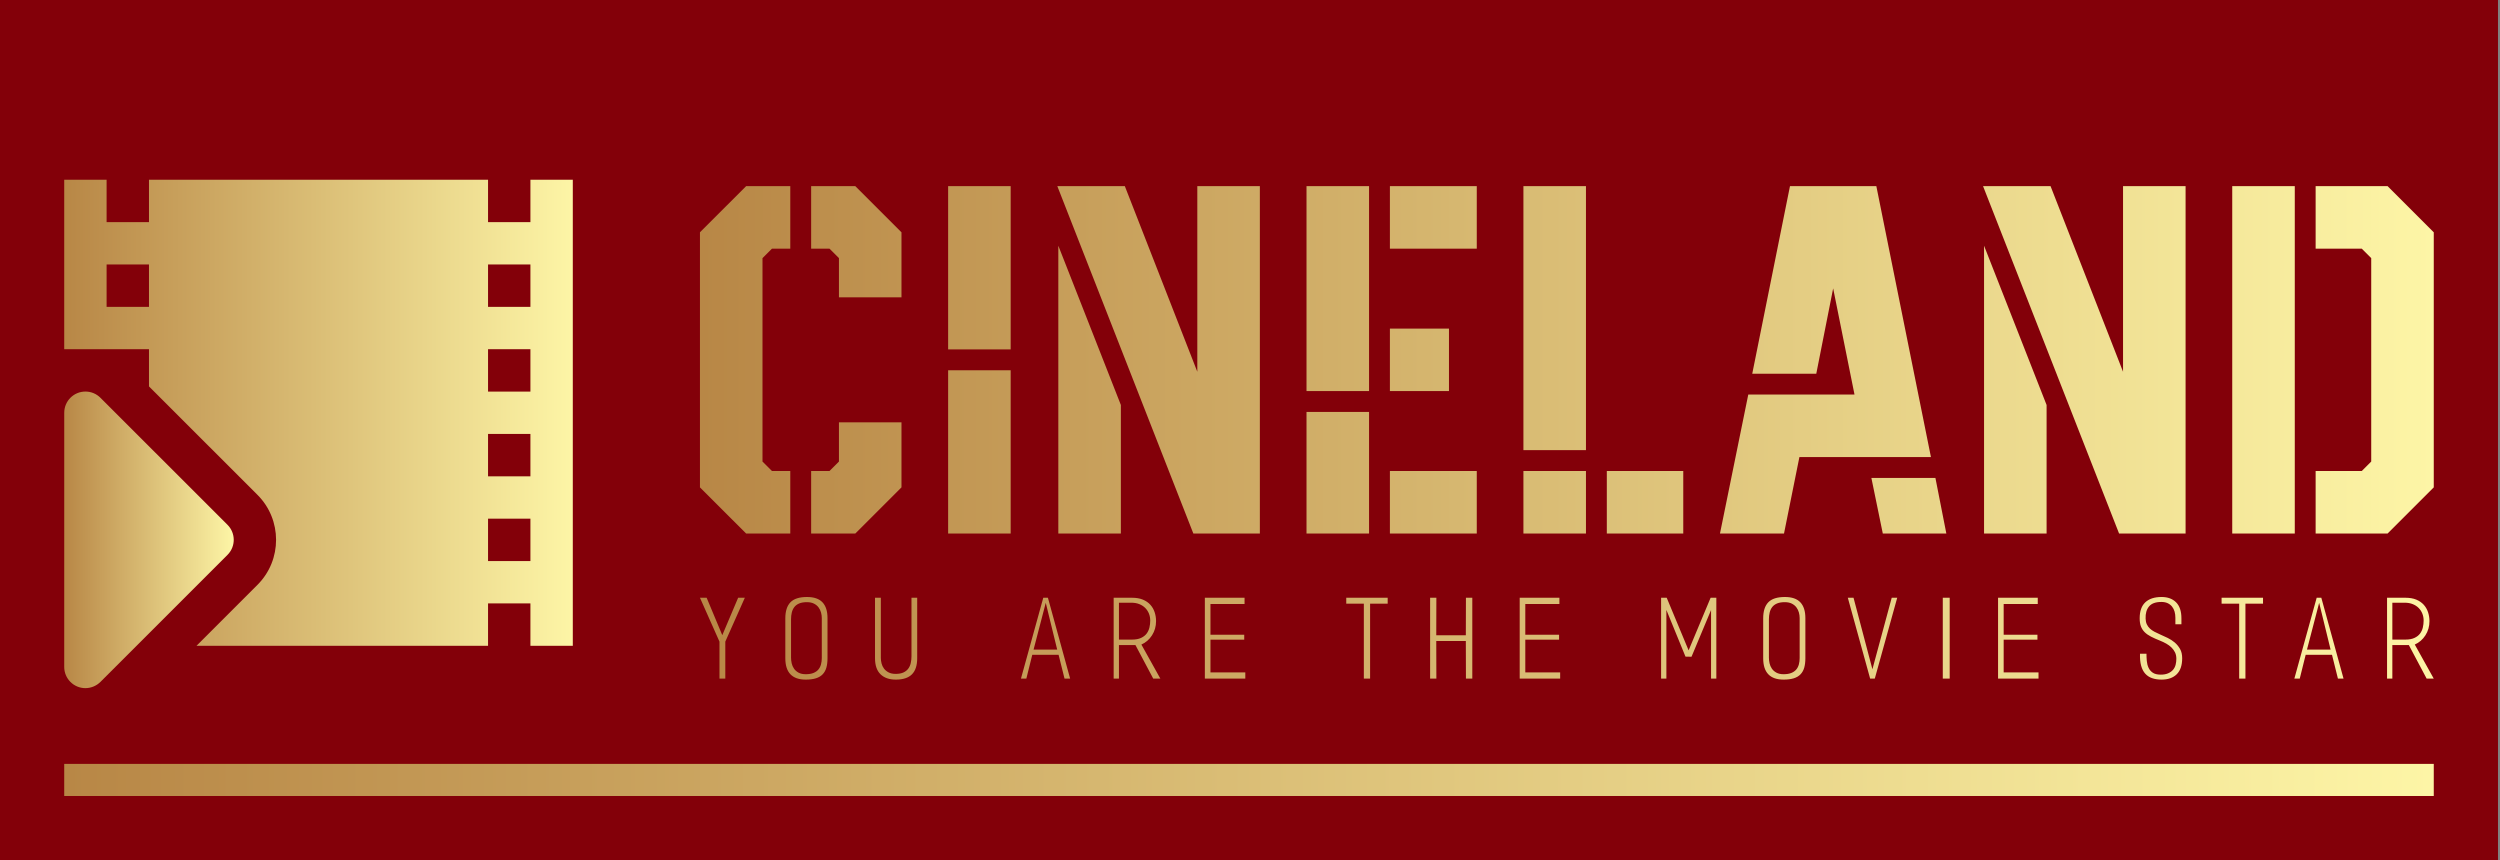 <?xml version="1.0" encoding="UTF-8" standalone="no"?>
<!-- Created with Inkscape (http://www.inkscape.org/) -->
<svg width="776" height="267" viewBox="0 0 776 267" fill="none" xmlns="http://www.w3.org/2000/svg">
	<rect x="0" y="0" width="776" height="267" fill="#808080" stroke="none"/>
	<g clip-path="url(#clip0_603_918)">
		<path d="M775.374 0H0V267H775.374V0Z" fill="#830009" />
		<path d="M755.442 237.112H19.933V247.075H755.442V237.112Z" fill="url(#paint0_linear_603_918)" />
		<path d="M164.642 55.791V68.942H151.488V55.791H46.243V68.942H33.089V55.791H19.933V108.395H46.243V119.94L79.935 153.619C87.606 161.304 87.612 173.801 79.961 181.494L60.999 200.449H151.488V187.299H164.642V200.449H177.798V55.791H164.642ZM46.243 95.243H33.089V82.092H46.243V95.243ZM164.642 174.148H151.488V160.996H164.642V174.148ZM164.642 147.847H151.488V134.696H164.642V147.847ZM164.642 121.544H151.488V108.393H164.642V121.544ZM164.642 95.243H151.488V82.092H164.642V95.243Z" fill="url(#paint1_linear_603_918)" />
		<path d="M70.633 162.918L31.161 123.46C29.977 122.276 28.327 121.532 26.504 121.538C22.881 121.538 19.939 124.485 19.939 128.113L19.933 207.025C19.939 210.653 22.875 213.6 26.51 213.6C28.329 213.594 29.973 212.849 31.167 211.673L70.633 172.215C73.191 169.646 73.191 165.478 70.633 162.918Z" fill="url(#paint2_linear_603_918)" />
		<path d="M231.594 165.602L217.265 151.277V72.108L231.594 57.784H245.307V77.191H239.606L236.679 80.117V143.268L239.606 146.194H245.307V165.602H231.594ZM251.779 165.602V146.194H257.48L260.407 143.268V131.1H279.821V151.277L265.492 165.602H251.779ZM260.407 92.285V80.117L257.48 77.191H251.779V57.784H265.492L279.821 72.108V92.285H260.407ZM294.301 108.458V57.784H313.715V108.458H294.301ZM294.301 165.602V114.927H313.715V165.602H294.301ZM370.413 165.602L328.195 57.784H349.15L371.646 115.389V57.784H391.06V165.602H370.413ZM328.503 165.602V76.267L347.918 125.709V165.602H328.503ZM405.54 121.396V57.784H424.954V121.396H405.54ZM405.54 165.602V127.865H424.954V165.602H405.54ZM431.426 165.602V146.194H458.39V165.602H431.426ZM431.426 121.396V101.989H449.761V121.396H431.426ZM431.426 77.191V57.784H458.39V77.191H431.426ZM472.869 139.725V57.784H492.284V139.725H472.869ZM472.869 165.602V146.194H492.284V165.602H472.869ZM498.755 165.602V146.194H522.484V165.602H498.755ZM533.882 165.602L542.664 122.474H575.638L569.012 89.513L563.773 116.005H543.897L555.607 57.784H582.417L599.366 141.882H558.535L553.758 165.602H533.882ZM584.42 165.602L580.876 148.351H600.753L604.143 165.602H584.42ZM657.759 165.602L615.541 57.784H636.496L658.992 115.389V57.784H678.406V165.602H657.759ZM615.849 165.602V76.267L635.263 125.709V165.602H615.849ZM718.771 165.602V146.194H733.101L736.028 143.268V80.117L733.101 77.191H718.771V57.784H741.113L755.442 72.108V151.277L741.113 165.602H718.771ZM692.885 165.602V57.784H712.3V165.602H692.885Z" fill="url(#paint3_linear_603_918)" />
		<path d="M225.134 199.165V210.647H223.326V199.165L217.265 185.54H219.341L224.197 197.157L229.119 185.54H231.196L225.134 199.165ZM250.094 210.949C245.874 210.949 243.764 208.739 243.764 204.32V191.934C243.764 189.703 244.295 188.04 245.355 186.946C246.416 185.853 248.129 185.306 250.495 185.306C252.661 185.306 254.263 185.858 255.301 186.963C256.339 188.068 256.858 189.703 256.858 191.867V204.32C256.858 205.436 256.741 206.407 256.507 207.233C256.272 208.058 255.887 208.75 255.351 209.308C254.815 209.866 254.118 210.279 253.258 210.547C252.399 210.815 251.344 210.949 250.094 210.949ZM255.083 191.834C255.083 191.276 255.005 190.707 254.849 190.127C254.693 189.546 254.436 189.016 254.079 188.537C253.721 188.057 253.247 187.666 252.655 187.365C252.064 187.064 251.333 186.913 250.462 186.913C249.502 186.913 248.704 187.047 248.068 187.315C247.431 187.582 246.929 187.956 246.561 188.436C246.192 188.916 245.93 189.479 245.774 190.127C245.617 190.774 245.539 191.477 245.539 192.236V204.12C245.539 204.7 245.606 205.291 245.74 205.894C245.874 206.496 246.114 207.049 246.46 207.551C246.806 208.053 247.275 208.466 247.867 208.789C248.458 209.113 249.201 209.275 250.094 209.275C251.054 209.275 251.852 209.147 252.488 208.89C253.124 208.633 253.632 208.282 254.012 207.835C254.391 207.389 254.665 206.859 254.832 206.245C255 205.632 255.083 204.968 255.083 204.254L255.083 191.834ZM278.067 210.949C276.013 210.949 274.422 210.391 273.295 209.275C272.168 208.159 271.604 206.508 271.604 204.32V185.54H273.412V204.22C273.412 204.756 273.485 205.319 273.63 205.911C273.775 206.502 274.026 207.038 274.383 207.517C274.74 207.997 275.215 208.393 275.807 208.706C276.398 209.018 277.129 209.174 278 209.174C278.96 209.174 279.753 209.035 280.378 208.756C281.003 208.477 281.505 208.092 281.885 207.601C282.264 207.11 282.532 206.53 282.688 205.86C282.845 205.191 282.923 204.477 282.923 203.718V185.54H284.698V204.32C284.698 206.552 284.156 208.215 283.073 209.308C281.991 210.402 280.322 210.949 278.067 210.949ZM330.43 210.647L328.588 203.249H320.417L318.576 210.647H316.901L323.833 185.54H325.273L332.172 210.647H330.43ZM324.603 187.114L320.819 201.642H328.153L324.603 187.114ZM357.968 210.647L352.443 200.236H347.319V210.647H345.678V185.54H351.371C352.688 185.54 353.816 185.736 354.753 186.126C355.691 186.517 356.461 187.047 357.064 187.716C357.667 188.386 358.113 189.161 358.403 190.043C358.694 190.924 358.839 191.845 358.839 192.805C358.839 194.434 358.42 195.901 357.583 197.207C356.746 198.512 355.646 199.466 354.284 200.069L360.178 210.647H357.968ZM351.137 187.08L347.319 187.08V198.529H351.371C352.51 198.529 353.447 198.356 354.184 198.01C354.921 197.664 355.496 197.218 355.909 196.671C356.322 196.124 356.612 195.5 356.779 194.797C356.947 194.094 357.03 193.374 357.03 192.637C357.03 191.856 356.897 191.131 356.629 190.461C356.361 189.792 355.976 189.206 355.473 188.704C354.971 188.202 354.357 187.806 353.631 187.516C352.906 187.225 352.074 187.08 351.137 187.08ZM373.986 210.647V185.54H386.31V187.482H375.728V197.023H386.209V198.563H375.728V208.706H386.544V210.647H373.986ZM425.278 187.382V210.647H423.336V187.382H417.877V185.54H430.736V187.382H425.278ZM455.026 210.647L454.993 198.964H445.817L445.85 210.647H443.908V185.54H445.85L445.817 197.19H454.993L455.026 185.54H457.002V210.647H455.026ZM471.714 210.647V185.54H484.037V187.482H473.455V197.023H483.937V198.563H473.455V208.706H484.272V210.647H471.714ZM531.11 210.647V189.357L525.048 203.852L523.173 203.818L517.246 189.323V210.647H515.605V185.54H517.346L524.144 201.877L530.976 185.54H532.751V210.647H531.11ZM553.624 210.949C549.405 210.949 547.295 208.739 547.295 204.32V191.934C547.295 189.703 547.825 188.04 548.886 186.946C549.946 185.853 551.66 185.306 554.026 185.306C556.192 185.306 557.794 185.858 558.832 186.963C559.87 188.068 560.389 189.703 560.389 191.867V204.32C560.389 205.436 560.272 206.407 560.037 207.233C559.803 208.058 559.418 208.75 558.882 209.308C558.346 209.866 557.648 210.279 556.789 210.547C555.929 210.815 554.875 210.949 553.624 210.949ZM558.614 191.834C558.614 191.276 558.536 190.707 558.38 190.127C558.223 189.546 557.967 189.016 557.609 188.537C557.252 188.057 556.778 187.666 556.186 187.365C555.595 187.064 554.863 186.913 553.993 186.913C553.033 186.913 552.235 187.047 551.598 187.315C550.962 187.582 550.46 187.956 550.091 188.436C549.723 188.916 549.461 189.479 549.304 190.127C549.148 190.774 549.07 191.477 549.07 192.236V204.12C549.07 204.7 549.137 205.291 549.271 205.894C549.405 206.496 549.645 207.049 549.991 207.551C550.337 208.053 550.806 208.466 551.397 208.789C551.989 209.113 552.731 209.275 553.624 209.275C554.584 209.275 555.382 209.147 556.019 208.89C556.655 208.633 557.163 208.282 557.542 207.835C557.922 207.389 558.195 206.859 558.363 206.245C558.53 205.632 558.614 204.968 558.614 204.254V191.834ZM581.932 210.647H580.493L573.561 185.54H575.335L581.196 207.735L587.19 185.54H588.898L581.932 210.647ZM603.041 210.647V185.54H605.184V210.647H603.041ZM620.197 210.647V185.54H632.521V187.482H621.939V197.023H632.42V198.563H621.939V208.706H632.755V210.647H620.197ZM670.953 210.949C669.859 210.949 668.888 210.803 668.04 210.513C667.191 210.223 666.477 209.76 665.896 209.124C665.316 208.488 664.886 207.657 664.607 206.63C664.328 205.604 664.211 204.365 664.256 202.914H666.265C666.265 203.628 666.298 204.37 666.365 205.14C666.432 205.91 666.611 206.613 666.901 207.249C667.191 207.885 667.632 208.404 668.224 208.806C668.816 209.208 669.636 209.409 670.685 209.409C671.578 209.409 672.337 209.275 672.962 209.007C673.588 208.739 674.095 208.382 674.486 207.936C674.877 207.489 675.15 206.965 675.307 206.362C675.463 205.76 675.541 205.135 675.541 204.488C675.541 203.729 675.402 203.065 675.122 202.496C674.843 201.927 674.475 201.419 674.017 200.973C673.56 200.526 673.024 200.13 672.41 199.784C671.796 199.438 671.154 199.132 670.484 198.864C669.413 198.44 668.475 198.021 667.671 197.608C666.868 197.196 666.209 196.732 665.696 196.219C665.182 195.706 664.797 195.109 664.54 194.428C664.284 193.748 664.155 192.916 664.155 191.934C664.155 189.703 664.741 188.04 665.913 186.946C667.085 185.853 668.765 185.306 670.953 185.306C672.851 185.306 674.352 185.858 675.457 186.963C676.562 188.068 677.115 189.725 677.115 191.934V193.775H675.24V191.767C675.24 191.075 675.156 190.433 674.989 189.842C674.821 189.251 674.559 188.732 674.202 188.285C673.844 187.839 673.392 187.488 672.845 187.231C672.298 186.974 671.645 186.846 670.886 186.846C669.1 186.846 667.822 187.315 667.052 188.252C666.282 189.189 665.93 190.45 665.997 192.035C666.019 192.727 666.148 193.318 666.382 193.809C666.617 194.3 666.929 194.729 667.32 195.098C667.711 195.466 668.179 195.795 668.726 196.085C669.273 196.375 669.882 196.666 670.551 196.956C671.333 197.29 672.109 197.648 672.879 198.027C673.649 198.406 674.369 198.875 675.039 199.433C675.709 200.013 676.261 200.688 676.696 201.458C677.132 202.228 677.349 203.182 677.349 204.32C677.349 206.53 676.786 208.187 675.658 209.292C674.531 210.396 672.963 210.949 670.953 210.949ZM696.984 187.382V210.647H695.042V187.382H689.583V185.54H702.443V187.382H696.984ZM725.694 210.647L723.852 203.249H715.681L713.84 210.647H712.165L719.097 185.54H720.537L727.436 210.647H725.694ZM719.867 187.114L716.083 201.642H723.417L719.867 187.114ZM753.232 210.647L747.707 200.236H742.583V210.647H740.942V185.54H746.635C747.952 185.54 749.08 185.736 750.017 186.126C750.955 186.517 751.725 187.047 752.328 187.716C752.931 188.386 753.377 189.161 753.668 190.043C753.958 190.924 754.103 191.845 754.103 192.805C754.103 194.434 753.684 195.901 752.847 197.207C752.01 198.512 750.91 199.466 749.548 200.069L755.442 210.647H753.232ZM746.401 187.08L742.583 187.08V198.529H746.635C747.774 198.529 748.711 198.356 749.448 198.01C750.185 197.664 750.76 197.218 751.173 196.671C751.586 196.124 751.876 195.5 752.043 194.797C752.211 194.094 752.294 193.374 752.294 192.637C752.294 191.856 752.161 191.131 751.893 190.461C751.625 189.792 751.24 189.206 750.737 188.704C750.235 188.202 749.621 187.806 748.896 187.516C748.17 187.225 747.338 187.08 746.401 187.08Z" fill="url(#paint4_linear_603_918)" />
	</g>
	<defs>
		<linearGradient id="paint0_linear_603_918" x1="19.933" y1="237.112" x2="755.442" y2="237.112" gradientUnits="userSpaceOnUse">
			<stop stop-color="#B88746" />
			<stop offset="1" stop-color="#FDF5A6" />
		</linearGradient>
		<linearGradient id="paint1_linear_603_918" x1="19.933" y1="55.791" x2="177.798" y2="55.791" gradientUnits="userSpaceOnUse">
			<stop stop-color="#B88746" />
			<stop offset="1" stop-color="#FDF5A6" />
		</linearGradient>
		<linearGradient id="paint2_linear_603_918" x1="19.933" y1="121.538" x2="72.551" y2="121.538" gradientUnits="userSpaceOnUse">
			<stop stop-color="#B88746" />
			<stop offset="1" stop-color="#FDF5A6" />
		</linearGradient>
		<linearGradient id="paint3_linear_603_918" x1="217.265" y1="57.784" x2="755.442" y2="57.784" gradientUnits="userSpaceOnUse">
			<stop stop-color="#B88746" />
			<stop offset="1" stop-color="#FDF5A6" />
		</linearGradient>
		<linearGradient id="paint4_linear_603_918" x1="217.265" y1="185.306" x2="755.442" y2="185.306" gradientUnits="userSpaceOnUse">
			<stop stop-color="#B88746" />
			<stop offset="1" stop-color="#FDF5A6" />
		</linearGradient>
		<clipPath id="clip0_603_918">
			<rect width="775.374" height="267" fill="white" />
		</clipPath>
	</defs>
</svg>
